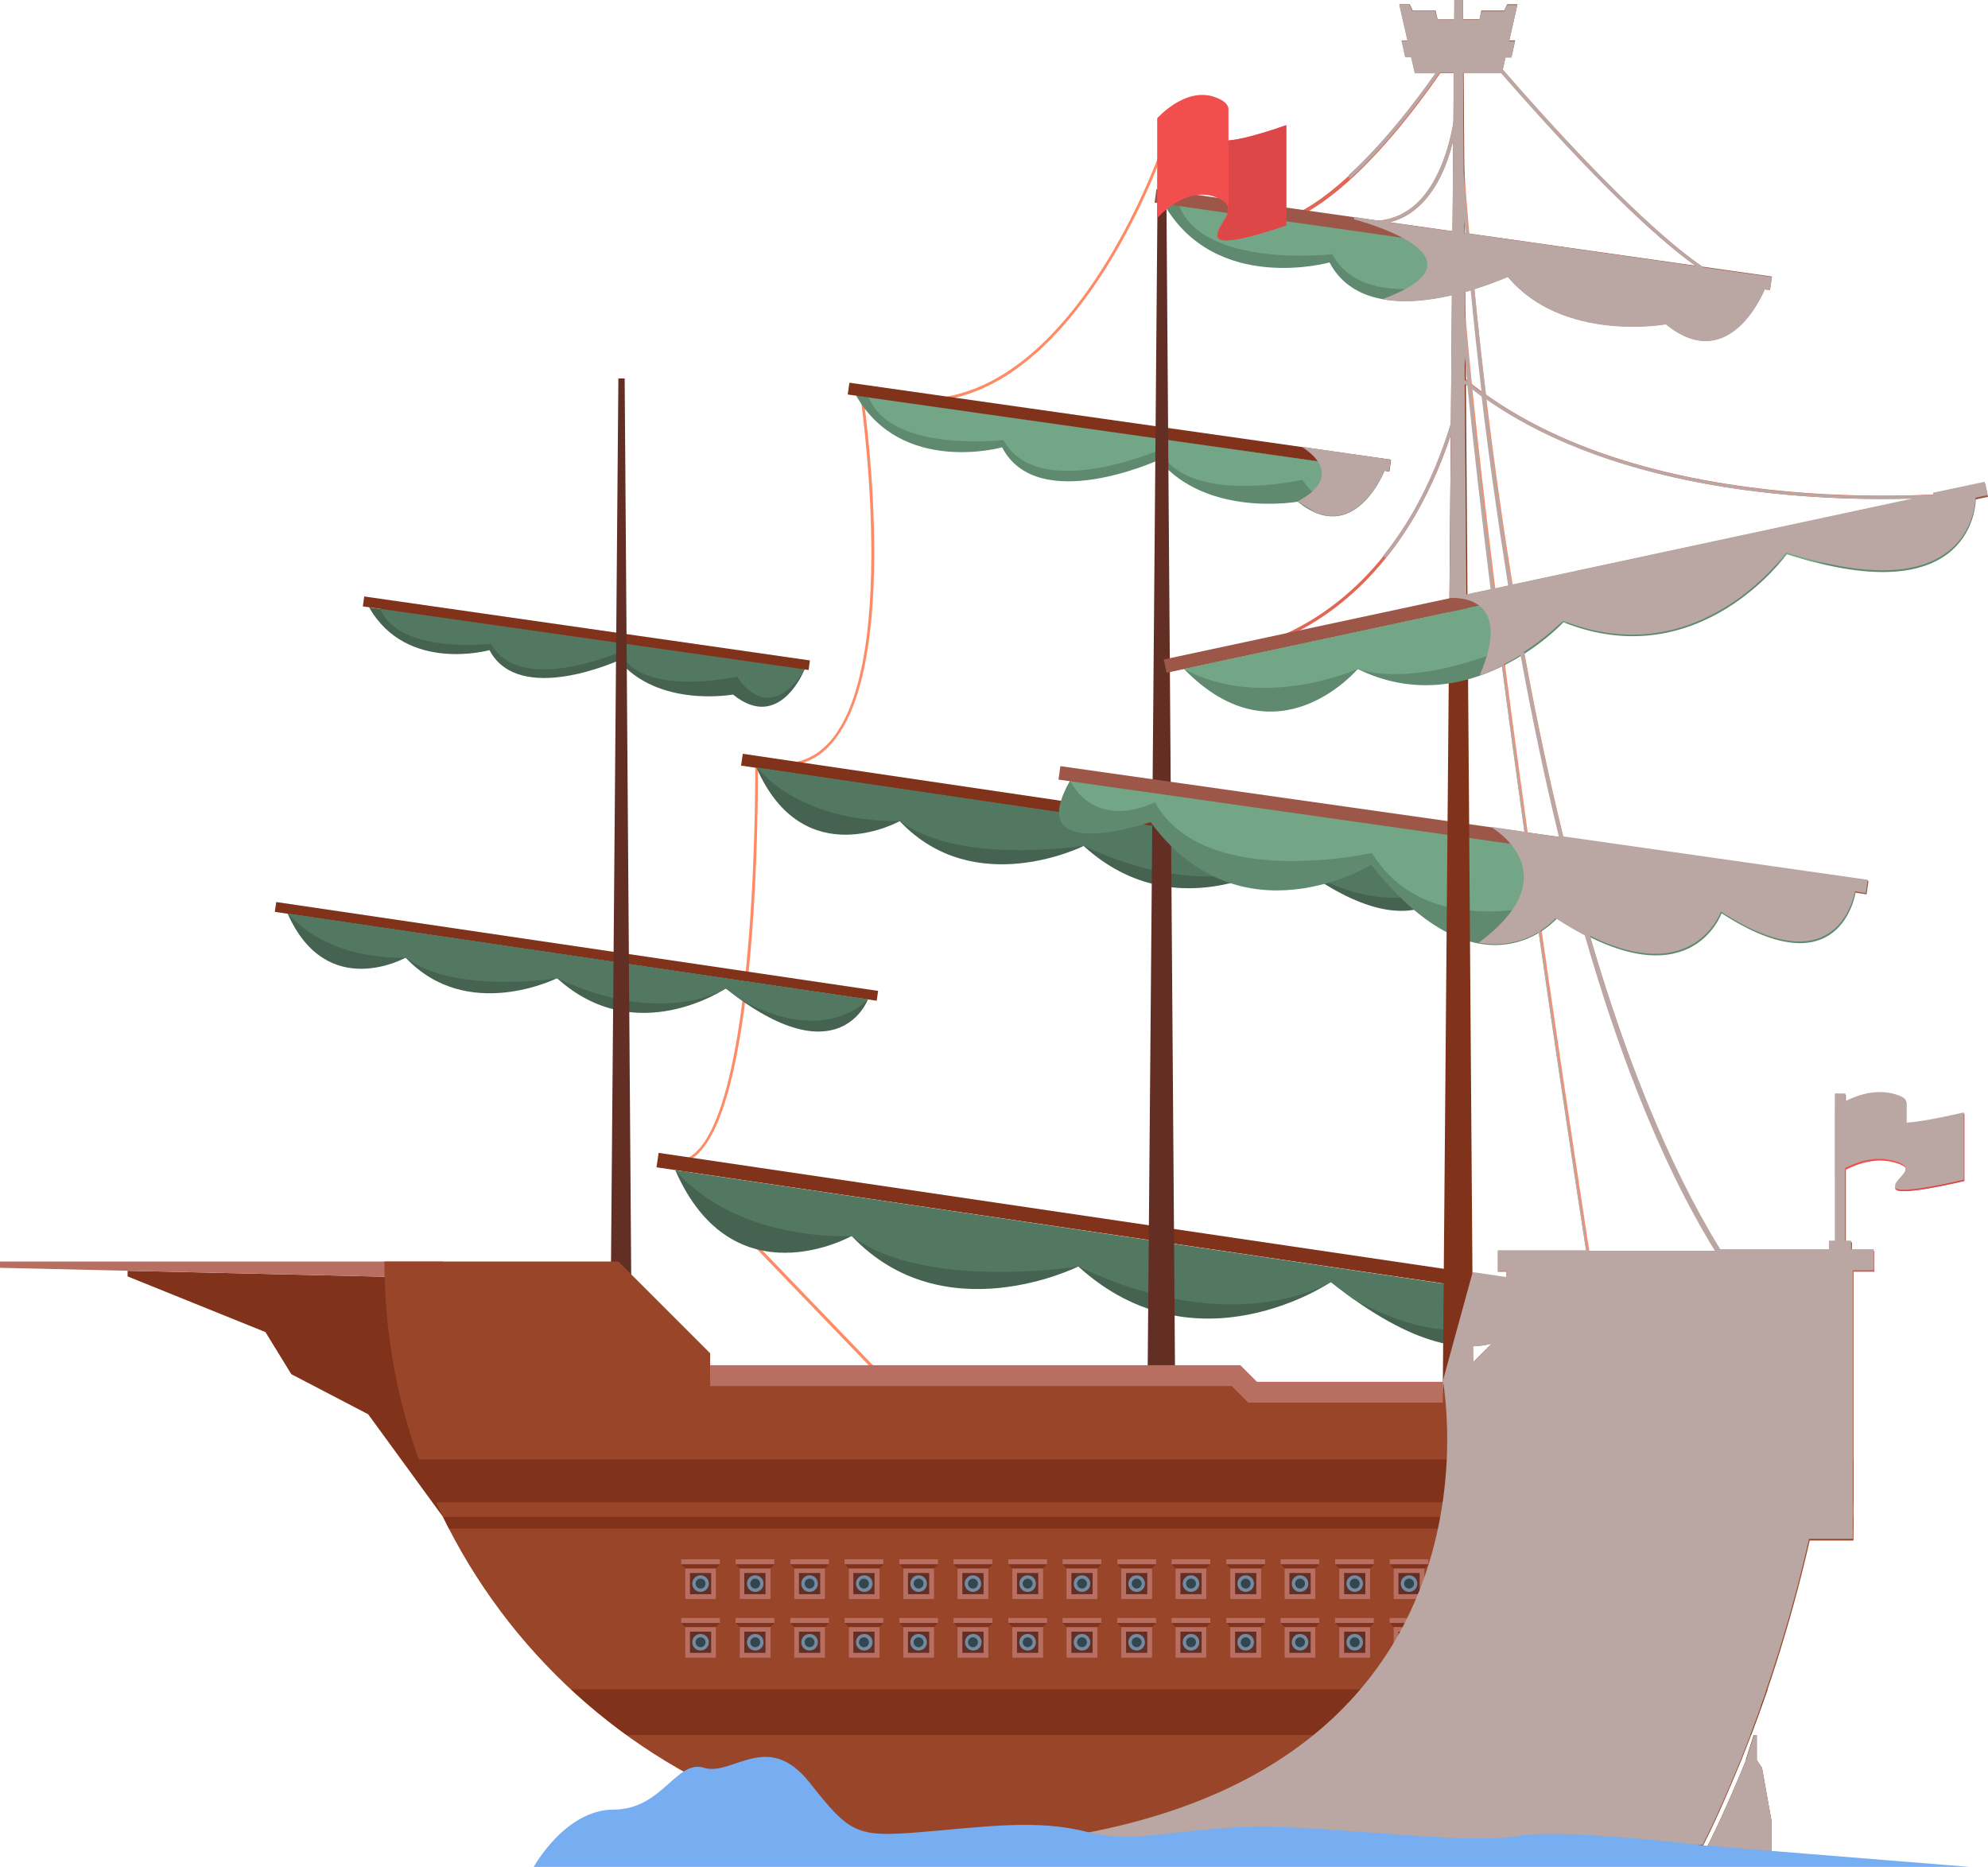 <?xml version="1.0" encoding="UTF-8"?><svg xmlns="http://www.w3.org/2000/svg" viewBox="0 0 59.99 56.35"><defs><style>.d{fill:#748aa1;}.e{isolation:isolate;}.f{fill:#77aef2;}.g{fill:#5f8a70;}.h{fill:#ff8b66;}.i{fill:#537861;}.j{fill:#632f24;}.k{fill:#456350;}.l{fill:#baa6a2;}.m{fill:#994529;}.n{fill:#f34e4e;}.o{fill:#80331a;}.p{fill:#de4747;}.q{fill:#e06655;}.r{fill:#b86e60;}.s{fill:#9c5749;}.t{mix-blend-mode:multiply;}.u{fill:#73a687;}.v{fill:#33464d;}</style></defs><g class="e"><g id="a"/><g id="b"><g id="c"><g><g><path class="h" d="M26.83,41.83l.06-.06-6.41-6.66c.21-.02,.42-.13,.6-.31,1.82-1.81,1.8-10.87,1.79-11.78,.8,.22,1.48,.09,2.01-.37,2.34-2.05,1.28-9.94,1.15-10.86,1.25,.48,2.49,.45,3.67-.09,3.44-1.57,5.36-7.02,5.38-7.07l-.08-.03c-.02,.05-1.92,5.46-5.33,7.02-1.18,.54-2.42,.56-3.67,.05l-.07-.03v.08c.02,.09,1.31,8.76-1.09,10.86-.52,.46-1.19,.57-1.99,.34l-.06-.02v.06c0,.1,.09,9.94-1.76,11.78-.2,.2-.41,.29-.64,.29h-.11l.07,.08,6.48,6.73Z"/><g><path class="g" d="M41.78,14.21s-.91,2.32-2.62,.93c0,0-2.73,.49-4.19-1.26,0,0-3.66,1.68-4.73-.38,0,0-3.04,.85-4.41-1.57l15.96,2.28Z"/><path class="u" d="M41.78,14.21s-1.16,2.15-2.48,.27c0,0-3.47,.79-4.31-.9,0,0-3.68,1.6-4.71-.3,0,0-3.41,.4-4.07-1.3l15.56,2.23Z"/><rect class="o" x="33.59" y="4.63" width=".36" height="16.51" transform="translate(16.27 44.51) rotate(-81.91)"/></g><g><rect class="o" x="33.24" y="13.4" width=".36" height="22.31" transform="translate(4.25 54.03) rotate(-81.6)"/><path class="k" d="M44.1,26.31s-1.05,2.9-5.21-.4c0,0-3.3,2.25-6.19-.38,0,0-3.29,1.65-5.55-.75,0,0-2.9,1.63-4.32-1.61l21.27,3.14Z"/><path class="i" d="M44.1,26.31s-1.54,1.76-4.67,0l-.54-.41s-2.33,1.46-6.19-.38c0,0-3.79,.61-5.55-.75,0,0-2.74,.18-4.32-1.61l21.27,3.14Z"/></g><g><rect class="o" x="33.2" y="23.28" width=".44" height="27.47" transform="translate(-8.07 64.67) rotate(-81.6)"/><path class="k" d="M46.57,39.18s-1.3,3.57-6.41-.49c0,0-4.06,2.77-7.62-.47,0,0-4.05,2.03-6.84-.92,0,0-3.57,2.01-5.32-1.98l26.19,3.87Z"/><path class="i" d="M46.57,39.18s-1.9,2.17-5.75,.01l-.66-.5s-2.87,1.79-7.62-.47c0,0-4.66,.74-6.84-.92,0,0-3.37,.22-5.32-1.98l26.19,3.87Z"/></g><path class="j" d="M34.57,48.76l.38-45.22h.23l.33,45.04c-.3,.12-.62,.18-.94,.18Z"/><g><g><path class="k" d="M24.28,20.2s-.75,1.91-2.16,.76c0,0-2.24,.41-3.45-1.03,0,0-3.01,1.38-3.9-.31,0,0-2.5,.7-3.63-1.29l13.13,1.88Z"/><path class="i" d="M24.28,20.2s-.96,1.77-2.04,.22c0,0-2.86,.65-3.54-.74,0,0-3.03,1.32-3.88-.25,0,0-2.8,.33-3.35-1.07l12.81,1.83Z"/><polygon class="o" points="24.4 20.22 24.44 19.93 10.99 18 10.95 18.3 24.4 20.22"/></g><g><rect class="o" x="17.26" y="19.53" width=".3" height="18.36" transform="translate(-13.55 41.74) rotate(-81.6)"/><path class="k" d="M26.19,30.16s-.87,2.39-4.29-.33c0,0-2.72,1.85-5.09-.31,0,0-2.71,1.36-4.57-.62,0,0-2.38,1.34-3.56-1.33l17.51,2.59Z"/><path class="i" d="M26.19,30.16s-1.27,1.45-3.84,0l-.44-.33s-1.92,1.2-5.09-.31c0,0-3.12,.5-4.57-.62,0,0-2.25,.15-3.56-1.33l17.51,2.59Z"/></g><path class="j" d="M18.35,48.64l.31-37.22h.19l.27,37.07c-.25,.1-.51,.15-.78,.15Z"/></g><g><path class="h" d="M55.62,42.03l.06-.08c-5.28-3.57-8.16-13.98-9.65-22.09-1.61-8.79-1.98-16.84-1.98-16.92h-.1c0,.08,.37,8.14,1.98,16.93,.95,5.17,2.13,9.58,3.53,13.11,1.74,4.42,3.82,7.46,6.16,9.05Z"/><path class="h" d="M48.52,41.99l.1-.02c-.05-.29-4.62-28.87-4.6-36.28h-.1c-.02,7.42,4.56,36,4.6,36.29Z"/><path class="h" d="M52.7,8.73h.04c.2-.01,.35-.1,.45-.25l-.09-.06c-.08,.13-.21,.2-.37,.21h-.04c-2.01,0-8.6-8-8.66-8.08l-.08,.06c.27,.33,6.69,8.12,8.74,8.12Z"/><path class="q" d="M37.96,6.85c.06,0,.13,0,.19,0,2.62-.24,5.76-5.3,5.89-5.52l-.09-.05c-.03,.05-3.25,5.23-5.82,5.47-.59,.06-1.1-.16-1.53-.63l-.08,.07c.41,.45,.88,.67,1.43,.67Z"/><path class="q" d="M41.37,6.78c.5,0,.95-.15,1.33-.46,1.25-1,1.34-3.28,1.35-3.38h-.1s-.09,2.33-1.31,3.3c-.48,.38-1.07,.51-1.76,.38l-.02,.1c.18,.03,.35,.05,.52,.05Z"/><path class="q" d="M35.73,19.96c3.76-.19,5.86-2.5,6.97-4.4,1.05-1.81,1.42-3.61,1.5-4.02,5.53,4.52,15.33,3.4,15.43,3.39v-.1c-.11,.01-9.95,1.13-15.44-3.42l-.07-.06v.09s-.33,2.04-1.51,4.08c-1.09,1.88-3.17,4.15-6.88,4.34v.1Z"/><g><path class="g" d="M53.25,8.73s-1.04,2.63-2.98,1.05c0,0-3.1,.56-4.77-1.43,0,0-4.15,1.91-5.38-.43,0,0-3.45,.97-5.01-1.78l18.13,2.59Z"/><path class="u" d="M53.25,8.73s-1.32,2.44-2.81,.3c0,0-3.94,.9-4.89-1.02,0,0-4.18,1.82-5.35-.34,0,0-3.87,.45-4.62-1.47l17.68,2.53Z"/><rect class="s" x="43.95" y="-2.15" width=".41" height="18.76" transform="translate(30.79 49.93) rotate(-81.92)"/></g><g><path class="g" d="M55.99,26.95s-.44,2.95-4.04,.61c0,0-.96,2.76-4.96,.15,0,0-2.24,2.64-5.61-1.61,0,0-3.94,2.41-6.66-1.29,0,0-3.9,1.33-2.43-1.25,.08-.15,23.7,3.39,23.7,3.39Z"/><path class="u" d="M55.99,26.95s-2.07,1.54-3.96,0c0,0-1.84,2.58-4.36,.05,0,0-4.44,1.75-6.27-1.26,0,0-5.07,1.15-6.55-1.53,0,0-1.71,.91-2.56-.65l23.7,3.39Z"/><rect class="s" x="43.95" y="12.74" width=".41" height="24.63" transform="translate(13.15 65.25) rotate(-81.92)"/></g><polygon class="o" points="43.53 42.83 43.89 0 44.15 0 44.46 42.17 43.53 42.83"/><g><rect class="s" x="34.88" y="17.24" width="25.35" height=".41" transform="translate(-2.6 10.35) rotate(-12.09)"/><path class="g" d="M59.62,15.07s.03,3.51-5.7,1.65c0,0-2.62,3.7-6.74,2.06,0,0-2.84,3.06-6.21,1.41,0,0-2.43,2.89-5.24,0l23.89-5.12Z"/><path class="u" d="M59.62,15.07s-.94,2.49-4.97,1.87l-.74-.22s-1.9,2.48-6.74,2.06c0,0-3.79,2.15-6.21,1.41,0,0-2.84,1.28-5.24,0l23.89-5.12Z"/></g><g><polygon class="m" points="42.54 .13 42.63 .32 43.32 .32 43.38 .58 43.99 .58 44.03 .58 44.65 .58 44.7 .32 45.39 .32 45.48 .13 45.79 .13 45.32 2.21 44.03 2.21 43.99 2.21 42.7 2.21 42.23 .13 42.54 .13"/><polygon class="o" points="45.61 1.72 42.41 1.72 42.3 1.22 45.72 1.22 45.61 1.72"/></g></g><g><path class="n" d="M37.07,4.23c0-.53,0-.96,0-.96h0c-.02-.12-.13-.24-.41-.34-.9-.32-1.74,.64-1.74,.64v3.01s.84-.96,1.74-.64c.27,.1,.38,.21,.4,.33v.05h0c0,.26-.36,.56-.33,.82,.05,.39,2.07-.34,2.07-.34V3.78s-1.16,.42-1.74,.46Z"/><path class="p" d="M38.81,3.78s-1.16,.42-1.74,.46v2.03h0v.05c.01,.27-.36,.57-.32,.82,.05,.39,2.07-.34,2.07-.34V3.78Z"/></g><g><rect class="m" x="55.38" y="33.04" width=".32" height="4.65"/><g><path class="n" d="M57.53,33.92c0-.36,0-.64,0-.65h0c-.02-.08-.13-.16-.41-.23-.9-.22-1.74,.43-1.74,.43v2.03s.84-.65,1.74-.43c.27,.07,.38,.14,.4,.22v.03h0c0,.18-.36,.38-.33,.55,.05,.26,2.07-.23,2.07-.23v-2.03s-1.16,.28-1.74,.31Z"/><path class="p" d="M59.27,33.61s-1.16,.28-1.74,.31v1.36h0v.03c.01,.18-.36,.38-.32,.56,.05,.26,2.07-.23,2.07-.23v-2.03Z"/></g><rect class="j" x="55.2" y="37.49" width=".68" height=".26"/></g><g><path class="o" d="M52.69,53.11c-.11,.27-.21,.51-.31,.74-.5,1.18-.85,1.85-.85,1.85v.23h1.93v-.96l-.29-1.62-.16-.24v-.75h-.09l-.24,.75Z"/><polygon class="o" points="13.37 45.78 11.11 42.68 8.79 41.47 8.01 40.2 3.85 38.52 3.85 38.35 13.37 38.57 13.37 45.78"/><polygon class="r" points="13.37 38.57 0 38.26 0 38.07 13.37 38.07 13.37 38.57"/><path class="m" d="M55.59,38.07h-10.13v2.03l-1.91,1.91h-5.75l-.49-.49h-15.88v-.68l-2.77-2.77h-7.06c0,9.74,7.89,17.63,17.63,17.63h22.16s.35-.66,.85-1.85c.1-.23,.2-.48,.31-.74,.65-1.61,1.44-3.9,2.06-6.62h1.32v-8.42h-.34Z"/><path class="o" d="M13.17,45.34H55.92v-1.3H12.63c.16,.44,.34,.88,.53,1.3Z"/><path class="o" d="M55.92,45.78H13.37c.06,.12,.12,.24,.18,.35H55.92v-.35Z"/><path class="o" d="M53.34,50.98H17.23c.53,.49,1.09,.95,1.68,1.38H52.84c.16-.43,.33-.89,.5-1.38Z"/><polygon class="r" points="43.54 42.33 37.67 42.33 37.17 41.83 21.43 41.83 21.43 41.2 37.43 41.2 37.93 41.7 43.54 41.7 43.54 42.33"/><rect class="r" x="45.2" y="37.75" width="11.36" height=".63"/><g><g><rect class="j" x="46.79" y="41.8" width=".71" height="1.08"/><rect class="j" x="47.81" y="41.8" width=".71" height="1.08"/><rect class="j" x="48.83" y="41.8" width=".71" height="1.08"/><rect class="j" x="49.84" y="41.8" width=".71" height="1.08"/><rect class="j" x="50.86" y="41.8" width=".71" height="1.08"/><rect class="j" x="51.87" y="41.8" width=".71" height="1.08"/><rect class="j" x="52.89" y="41.8" width=".71" height="1.08"/><rect class="j" x="53.9" y="41.8" width=".71" height="1.08"/></g><g><rect class="j" x="46.79" y="40.45" width=".71" height="1.08"/><rect class="j" x="47.81" y="40.45" width=".71" height="1.08"/><rect class="j" x="48.83" y="40.45" width=".71" height="1.08"/><rect class="j" x="49.84" y="40.45" width=".71" height="1.08"/><rect class="j" x="50.86" y="40.45" width=".71" height="1.08"/><rect class="j" x="51.87" y="40.45" width=".71" height="1.08"/><rect class="j" x="52.89" y="40.45" width=".71" height="1.08"/><rect class="j" x="53.9" y="40.45" width=".71" height="1.08"/></g><g><rect class="j" x="46.79" y="39.1" width=".71" height="1.08"/><rect class="j" x="47.81" y="39.1" width=".71" height="1.08"/><rect class="j" x="48.83" y="39.1" width=".71" height="1.08"/><rect class="j" x="49.84" y="39.1" width=".71" height="1.08"/><rect class="j" x="50.86" y="39.1" width=".71" height="1.08"/><rect class="j" x="51.87" y="39.1" width=".71" height="1.08"/><rect class="j" x="52.89" y="39.1" width=".71" height="1.08"/><rect class="j" x="53.9" y="39.1" width=".71" height="1.08"/></g></g><g><g><rect class="r" x="47" y="47.33" width=".92" height=".92"/><rect class="j" x="47.13" y="47.47" width=".64" height=".64"/><rect class="r" x="46.87" y="47.06" width="1.16" height=".15"/><polygon class="o" points="46.87 47.21 47 47.33 47.91 47.33 48.04 47.21 46.87 47.21"/><circle class="d" cx="47.46" cy="47.79" r=".25"/><circle class="v" cx="47.46" cy="47.79" r=".15"/></g><g><rect class="r" x="45.35" y="47.33" width=".92" height=".92"/><rect class="j" x="45.49" y="47.47" width=".64" height=".64"/><rect class="r" x="45.23" y="47.06" width="1.16" height=".15"/><polygon class="o" points="45.23 47.21 45.35 47.33 46.27 47.33 46.39 47.21 45.23 47.21"/><path class="d" d="M46.06,47.79c0,.14-.11,.25-.25,.25s-.25-.11-.25-.25,.11-.25,.25-.25,.25,.11,.25,.25Z"/><path class="v" d="M45.96,47.79c0,.08-.07,.15-.15,.15s-.15-.07-.15-.15,.07-.15,.15-.15,.15,.07,.15,.15Z"/></g><g><rect class="r" x="43.71" y="47.33" width=".92" height=".92"/><rect class="j" x="43.84" y="47.47" width=".64" height=".64"/><rect class="r" x="43.58" y="47.06" width="1.16" height=".15"/><polygon class="o" points="43.58 47.21 43.71 47.33 44.63 47.33 44.75 47.21 43.58 47.21"/><path class="d" d="M44.42,47.79c0,.14-.11,.25-.25,.25s-.25-.11-.25-.25,.11-.25,.25-.25,.25,.11,.25,.25Z"/><path class="v" d="M44.32,47.79c0,.08-.07,.15-.15,.15s-.15-.07-.15-.15,.07-.15,.15-.15,.15,.07,.15,.15Z"/></g><g><rect class="r" x="42.06" y="47.33" width=".92" height=".92"/><rect class="j" x="42.2" y="47.47" width=".64" height=".64"/><rect class="r" x="41.94" y="47.06" width="1.16" height=".15"/><polygon class="o" points="41.94 47.21 42.06 47.33 42.98 47.33 43.1 47.21 41.94 47.21"/><path class="d" d="M42.77,47.79c0,.14-.11,.25-.25,.25s-.25-.11-.25-.25,.11-.25,.25-.25,.25,.11,.25,.25Z"/><circle class="v" cx="42.52" cy="47.79" r=".15"/></g><g><rect class="r" x="40.42" y="47.33" width=".92" height=".92"/><rect class="j" x="40.56" y="47.47" width=".64" height=".64"/><rect class="r" x="40.29" y="47.06" width="1.16" height=".15"/><polygon class="o" points="40.29 47.21 40.42 47.33 41.34 47.33 41.46 47.21 40.29 47.21"/><path class="d" d="M41.13,47.79c0,.14-.11,.25-.25,.25s-.25-.11-.25-.25,.11-.25,.25-.25,.25,.11,.25,.25Z"/><circle class="v" cx="40.88" cy="47.79" r=".15"/></g><g><rect class="r" x="38.77" y="47.33" width=".92" height=".92"/><rect class="j" x="38.91" y="47.47" width=".64" height=".64"/><rect class="r" x="38.65" y="47.06" width="1.16" height=".15"/><polygon class="o" points="38.65 47.21 38.77 47.33 39.69 47.33 39.81 47.21 38.65 47.21"/><path class="d" d="M39.48,47.79c0,.14-.11,.25-.25,.25s-.25-.11-.25-.25,.11-.25,.25-.25,.25,.11,.25,.25Z"/><path class="v" d="M39.38,47.79c0,.08-.07,.15-.15,.15s-.15-.07-.15-.15,.07-.15,.15-.15,.15,.07,.15,.15Z"/></g><g><rect class="r" x="37.13" y="47.33" width=".92" height=".92"/><rect class="j" x="37.27" y="47.47" width=".64" height=".64"/><rect class="r" x="37.01" y="47.06" width="1.16" height=".15"/><polygon class="o" points="37.01 47.21 37.13 47.33 38.05 47.33 38.17 47.21 37.01 47.21"/><path class="d" d="M37.84,47.79c0,.14-.11,.25-.25,.25s-.25-.11-.25-.25,.11-.25,.25-.25,.25,.11,.25,.25Z"/><path class="v" d="M37.74,47.79c0,.08-.07,.15-.15,.15s-.15-.07-.15-.15,.07-.15,.15-.15,.15,.07,.15,.15Z"/></g><g><rect class="r" x="35.48" y="47.33" width=".92" height=".92"/><rect class="j" x="35.62" y="47.47" width=".64" height=".64"/><rect class="r" x="35.36" y="47.06" width="1.16" height=".15"/><polygon class="o" points="35.36 47.21 35.48 47.33 36.4 47.33 36.52 47.21 35.36 47.21"/><circle class="d" cx="35.94" cy="47.79" r=".25"/><circle class="v" cx="35.94" cy="47.79" r=".15"/></g><g><rect class="r" x="33.84" y="47.33" width=".92" height=".92"/><rect class="j" x="33.98" y="47.47" width=".64" height=".64"/><rect class="r" x="33.72" y="47.06" width="1.16" height=".15"/><polygon class="o" points="33.72 47.21 33.84 47.33 34.76 47.33 34.88 47.21 33.72 47.21"/><path class="d" d="M34.55,47.79c0,.14-.11,.25-.25,.25s-.25-.11-.25-.25,.11-.25,.25-.25,.25,.11,.25,.25Z"/><path class="v" d="M34.45,47.79c0,.08-.07,.15-.15,.15s-.15-.07-.15-.15,.07-.15,.15-.15,.15,.07,.15,.15Z"/></g><g><rect class="r" x="32.19" y="47.33" width=".92" height=".92"/><rect class="j" x="32.33" y="47.47" width=".64" height=".64"/><rect class="r" x="32.07" y="47.06" width="1.16" height=".15"/><polygon class="o" points="32.07 47.21 32.19 47.33 33.11 47.33 33.24 47.21 32.07 47.21"/><path class="d" d="M32.9,47.79c0,.14-.11,.25-.25,.25s-.25-.11-.25-.25,.11-.25,.25-.25,.25,.11,.25,.25Z"/><path class="v" d="M32.8,47.79c0,.08-.07,.15-.15,.15s-.15-.07-.15-.15,.07-.15,.15-.15,.15,.07,.15,.15Z"/></g><g><rect class="r" x="30.55" y="47.33" width=".92" height=".92"/><rect class="j" x="30.69" y="47.47" width=".64" height=".64"/><rect class="r" x="30.43" y="47.06" width="1.16" height=".15"/><polygon class="o" points="30.43 47.21 30.55 47.33 31.47 47.33 31.59 47.21 30.43 47.21"/><path class="d" d="M31.26,47.79c0,.14-.11,.25-.25,.25s-.25-.11-.25-.25,.11-.25,.25-.25,.25,.11,.25,.25Z"/><path class="v" d="M31.16,47.79c0,.08-.07,.15-.15,.15s-.15-.07-.15-.15,.07-.15,.15-.15,.15,.07,.15,.15Z"/></g><g><rect class="r" x="28.9" y="47.33" width=".92" height=".92"/><rect class="j" x="29.04" y="47.47" width=".64" height=".64"/><rect class="r" x="28.78" y="47.06" width="1.16" height=".15"/><polygon class="o" points="28.78 47.21 28.9 47.33 29.82 47.33 29.95 47.21 28.78 47.21"/><circle class="d" cx="29.36" cy="47.79" r=".25"/><circle class="v" cx="29.36" cy="47.79" r=".15"/></g><g><rect class="r" x="27.26" y="47.33" width=".92" height=".92"/><rect class="j" x="27.4" y="47.47" width=".64" height=".64"/><rect class="r" x="27.14" y="47.06" width="1.16" height=".15"/><polygon class="o" points="27.14 47.21 27.26 47.33 28.18 47.33 28.3 47.21 27.14 47.21"/><path class="d" d="M27.97,47.79c0,.14-.11,.25-.25,.25s-.25-.11-.25-.25,.11-.25,.25-.25,.25,.11,.25,.25Z"/><path class="v" d="M27.87,47.79c0,.08-.07,.15-.15,.15s-.15-.07-.15-.15,.07-.15,.15-.15,.15,.07,.15,.15Z"/></g><g><rect class="r" x="25.62" y="47.33" width=".92" height=".92"/><rect class="j" x="25.75" y="47.47" width=".64" height=".64"/><rect class="r" x="25.49" y="47.06" width="1.16" height=".15"/><polygon class="o" points="25.49 47.21 25.62 47.33 26.53 47.33 26.66 47.21 25.49 47.21"/><path class="d" d="M26.33,47.79c0,.14-.11,.25-.25,.25s-.25-.11-.25-.25,.11-.25,.25-.25,.25,.11,.25,.25Z"/><circle class="v" cx="26.07" cy="47.79" r=".15"/></g><g><rect class="r" x="23.97" y="47.33" width=".92" height=".92"/><rect class="j" x="24.11" y="47.47" width=".64" height=".64"/><rect class="r" x="23.85" y="47.06" width="1.16" height=".15"/><polygon class="o" points="23.85 47.21 23.97 47.33 24.89 47.33 25.01 47.21 23.85 47.21"/><path class="d" d="M24.68,47.79c0,.14-.11,.25-.25,.25s-.25-.11-.25-.25,.11-.25,.25-.25,.25,.11,.25,.25Z"/><circle class="v" cx="24.43" cy="47.79" r=".15"/></g><g><rect class="r" x="22.33" y="47.33" width=".92" height=".92"/><rect class="j" x="22.46" y="47.47" width=".64" height=".64"/><rect class="r" x="22.2" y="47.06" width="1.16" height=".15"/><polygon class="o" points="22.2 47.21 22.33 47.33 23.24 47.33 23.37 47.21 22.2 47.21"/><path class="d" d="M23.04,47.79c0,.14-.11,.25-.25,.25s-.25-.11-.25-.25,.11-.25,.25-.25,.25,.11,.25,.25Z"/><circle class="v" cx="22.79" cy="47.79" r=".15"/></g><g><rect class="r" x="20.68" y="47.33" width=".92" height=".92"/><rect class="j" x="20.82" y="47.47" width=".64" height=".64"/><rect class="r" x="20.56" y="47.06" width="1.16" height=".15"/><polygon class="o" points="20.56 47.21 20.68 47.33 21.6 47.33 21.72 47.21 20.56 47.21"/><circle class="d" cx="21.14" cy="47.79" r=".25"/><circle class="v" cx="21.14" cy="47.79" r=".15"/></g></g><g><g><rect class="r" x="47" y="49.1" width=".92" height=".92"/><rect class="j" x="47.13" y="49.24" width=".64" height=".64"/><rect class="r" x="46.87" y="48.83" width="1.16" height=".15"/><polygon class="o" points="46.87 48.98 47 49.1 47.91 49.1 48.04 48.98 46.87 48.98"/><path class="d" d="M47.71,49.56c0,.14-.11,.25-.25,.25s-.25-.11-.25-.25,.11-.25,.25-.25,.25,.11,.25,.25Z"/><circle class="v" cx="47.46" cy="49.56" r=".15"/></g><g><rect class="r" x="45.35" y="49.1" width=".92" height=".92"/><rect class="j" x="45.49" y="49.24" width=".64" height=".64"/><rect class="r" x="45.23" y="48.83" width="1.16" height=".15"/><polygon class="o" points="45.23 48.98 45.35 49.1 46.27 49.1 46.39 48.98 45.23 48.98"/><path class="d" d="M46.06,49.56c0,.14-.11,.25-.25,.25s-.25-.11-.25-.25,.11-.25,.25-.25,.25,.11,.25,.25Z"/><path class="v" d="M45.96,49.56c0,.08-.07,.15-.15,.15s-.15-.07-.15-.15,.07-.15,.15-.15,.15,.07,.15,.15Z"/></g><g><rect class="r" x="43.71" y="49.1" width=".92" height=".92"/><rect class="j" x="43.84" y="49.24" width=".64" height=".64"/><rect class="r" x="43.58" y="48.83" width="1.16" height=".15"/><polygon class="o" points="43.58 48.98 43.71 49.1 44.63 49.1 44.75 48.98 43.58 48.98"/><path class="d" d="M44.42,49.56c0,.14-.11,.25-.25,.25s-.25-.11-.25-.25,.11-.25,.25-.25,.25,.11,.25,.25Z"/><path class="v" d="M44.32,49.56c0,.08-.07,.15-.15,.15s-.15-.07-.15-.15,.07-.15,.15-.15,.15,.07,.15,.15Z"/></g><g><rect class="r" x="42.06" y="49.1" width=".92" height=".92"/><rect class="j" x="42.2" y="49.24" width=".64" height=".64"/><rect class="r" x="41.94" y="48.83" width="1.16" height=".15"/><polygon class="o" points="41.94 48.98 42.06 49.1 42.98 49.1 43.1 48.98 41.94 48.98"/><path class="d" d="M42.77,49.56c0,.14-.11,.25-.25,.25s-.25-.11-.25-.25,.11-.25,.25-.25,.25,.11,.25,.25Z"/><circle class="v" cx="42.52" cy="49.56" r=".15"/></g><g><rect class="r" x="40.42" y="49.1" width=".92" height=".92"/><rect class="j" x="40.56" y="49.24" width=".64" height=".64"/><rect class="r" x="40.29" y="48.83" width="1.16" height=".15"/><polygon class="o" points="40.29 48.98 40.42 49.1 41.34 49.1 41.46 48.98 40.29 48.98"/><path class="d" d="M41.13,49.56c0,.14-.11,.25-.25,.25s-.25-.11-.25-.25,.11-.25,.25-.25,.25,.11,.25,.25Z"/><circle class="v" cx="40.88" cy="49.56" r=".15"/></g><g><rect class="r" x="38.77" y="49.1" width=".92" height=".92"/><rect class="j" x="38.91" y="49.24" width=".64" height=".64"/><rect class="r" x="38.65" y="48.83" width="1.16" height=".15"/><polygon class="o" points="38.65 48.98 38.77 49.1 39.69 49.1 39.81 48.98 38.65 48.98"/><path class="d" d="M39.48,49.56c0,.14-.11,.25-.25,.25s-.25-.11-.25-.25,.11-.25,.25-.25,.25,.11,.25,.25Z"/><path class="v" d="M39.38,49.56c0,.08-.07,.15-.15,.15s-.15-.07-.15-.15,.07-.15,.15-.15,.15,.07,.15,.15Z"/></g><g><rect class="r" x="37.13" y="49.1" width=".92" height=".92"/><rect class="j" x="37.27" y="49.24" width=".64" height=".64"/><rect class="r" x="37.01" y="48.83" width="1.16" height=".15"/><polygon class="o" points="37.01 48.98 37.13 49.1 38.05 49.1 38.17 48.98 37.01 48.98"/><path class="d" d="M37.84,49.56c0,.14-.11,.25-.25,.25s-.25-.11-.25-.25,.11-.25,.25-.25,.25,.11,.25,.25Z"/><path class="v" d="M37.74,49.56c0,.08-.07,.15-.15,.15s-.15-.07-.15-.15,.07-.15,.15-.15,.15,.07,.15,.15Z"/></g><g><rect class="r" x="35.48" y="49.1" width=".92" height=".92"/><rect class="j" x="35.62" y="49.24" width=".64" height=".64"/><rect class="r" x="35.36" y="48.83" width="1.16" height=".15"/><polygon class="o" points="35.36 48.98 35.48 49.1 36.4 49.1 36.52 48.98 35.36 48.98"/><path class="d" d="M36.19,49.56c0,.14-.11,.25-.25,.25s-.25-.11-.25-.25,.11-.25,.25-.25,.25,.11,.25,.25Z"/><circle class="v" cx="35.94" cy="49.56" r=".15"/></g><g><rect class="r" x="33.84" y="49.1" width=".92" height=".92"/><rect class="j" x="33.98" y="49.24" width=".64" height=".64"/><rect class="r" x="33.72" y="48.83" width="1.16" height=".15"/><polygon class="o" points="33.72 48.98 33.84 49.1 34.76 49.1 34.88 48.98 33.72 48.98"/><path class="d" d="M34.55,49.56c0,.14-.11,.25-.25,.25s-.25-.11-.25-.25,.11-.25,.25-.25,.25,.11,.25,.25Z"/><path class="v" d="M34.45,49.56c0,.08-.07,.15-.15,.15s-.15-.07-.15-.15,.07-.15,.15-.15,.15,.07,.15,.15Z"/></g><g><rect class="r" x="32.19" y="49.1" width=".92" height=".92"/><rect class="j" x="32.33" y="49.24" width=".64" height=".64"/><rect class="r" x="32.07" y="48.83" width="1.16" height=".15"/><polygon class="o" points="32.07 48.98 32.19 49.1 33.11 49.1 33.24 48.98 32.07 48.98"/><path class="d" d="M32.9,49.56c0,.14-.11,.25-.25,.25s-.25-.11-.25-.25,.11-.25,.25-.25,.25,.11,.25,.25Z"/><path class="v" d="M32.8,49.56c0,.08-.07,.15-.15,.15s-.15-.07-.15-.15,.07-.15,.15-.15,.15,.07,.15,.15Z"/></g><g><rect class="r" x="30.55" y="49.1" width=".92" height=".92"/><rect class="j" x="30.69" y="49.24" width=".64" height=".64"/><rect class="r" x="30.43" y="48.83" width="1.16" height=".15"/><polygon class="o" points="30.43 48.98 30.55 49.1 31.47 49.1 31.59 48.98 30.43 48.98"/><path class="d" d="M31.26,49.56c0,.14-.11,.25-.25,.25s-.25-.11-.25-.25,.11-.25,.25-.25,.25,.11,.25,.25Z"/><path class="v" d="M31.16,49.56c0,.08-.07,.15-.15,.15s-.15-.07-.15-.15,.07-.15,.15-.15,.15,.07,.15,.15Z"/></g><g><rect class="r" x="28.9" y="49.1" width=".92" height=".92"/><rect class="j" x="29.04" y="49.24" width=".64" height=".64"/><rect class="r" x="28.78" y="48.83" width="1.16" height=".15"/><polygon class="o" points="28.78 48.98 28.9 49.1 29.82 49.1 29.95 48.98 28.78 48.98"/><path class="d" d="M29.62,49.56c0,.14-.11,.25-.25,.25s-.25-.11-.25-.25,.11-.25,.25-.25,.25,.11,.25,.25Z"/><circle class="v" cx="29.36" cy="49.56" r=".15"/></g><g><rect class="r" x="27.26" y="49.1" width=".92" height=".92"/><rect class="j" x="27.4" y="49.24" width=".64" height=".64"/><rect class="r" x="27.14" y="48.83" width="1.16" height=".15"/><polygon class="o" points="27.14 48.98 27.26 49.1 28.18 49.1 28.3 48.98 27.14 48.98"/><path class="d" d="M27.97,49.56c0,.14-.11,.25-.25,.25s-.25-.11-.25-.25,.11-.25,.25-.25,.25,.11,.25,.25Z"/><path class="v" d="M27.87,49.56c0,.08-.07,.15-.15,.15s-.15-.07-.15-.15,.07-.15,.15-.15,.15,.07,.15,.15Z"/></g><g><rect class="r" x="25.62" y="49.1" width=".92" height=".92"/><rect class="j" x="25.75" y="49.24" width=".64" height=".64"/><rect class="r" x="25.49" y="48.83" width="1.16" height=".15"/><polygon class="o" points="25.49 48.98 25.62 49.1 26.53 49.1 26.66 48.98 25.49 48.98"/><path class="d" d="M26.33,49.56c0,.14-.11,.25-.25,.25s-.25-.11-.25-.25,.11-.25,.25-.25,.25,.11,.25,.25Z"/><circle class="v" cx="26.07" cy="49.56" r=".15"/></g><g><rect class="r" x="23.97" y="49.1" width=".92" height=".92"/><rect class="j" x="24.11" y="49.24" width=".64" height=".64"/><rect class="r" x="23.85" y="48.83" width="1.16" height=".15"/><polygon class="o" points="23.85 48.98 23.97 49.1 24.89 49.1 25.01 48.98 23.85 48.98"/><path class="d" d="M24.68,49.56c0,.14-.11,.25-.25,.25s-.25-.11-.25-.25,.11-.25,.25-.25,.25,.11,.25,.25Z"/><circle class="v" cx="24.43" cy="49.56" r=".15"/></g><g><rect class="r" x="22.33" y="49.1" width=".92" height=".92"/><rect class="j" x="22.46" y="49.24" width=".64" height=".64"/><rect class="r" x="22.2" y="48.83" width="1.16" height=".15"/><polygon class="o" points="22.2 48.98 22.33 49.1 23.24 49.1 23.37 48.98 22.2 48.98"/><path class="d" d="M23.04,49.56c0,.14-.11,.25-.25,.25s-.25-.11-.25-.25,.11-.25,.25-.25,.25,.11,.25,.25Z"/><circle class="v" cx="22.79" cy="49.56" r=".15"/></g><g><rect class="r" x="20.68" y="49.1" width=".92" height=".92"/><rect class="j" x="20.82" y="49.24" width=".64" height=".64"/><rect class="r" x="20.56" y="48.83" width="1.16" height=".15"/><polygon class="o" points="20.56 48.98 20.68 49.1 21.6 49.1 21.72 48.98 20.56 48.98"/><path class="d" d="M21.39,49.56c0,.14-.11,.25-.25,.25s-.25-.11-.25-.25,.11-.25,.25-.25,.25,.11,.25,.25Z"/><circle class="v" cx="21.14" cy="49.56" r=".15"/></g></g></g></g><g><g><g><rect class="r" x="47" y="47.33" width=".92" height=".92"/><rect class="j" x="47.13" y="47.47" width=".64" height=".64"/><rect class="r" x="46.87" y="47.06" width="1.16" height=".15"/><polygon class="o" points="46.87 47.21 47 47.33 47.91 47.33 48.04 47.21 46.87 47.21"/><circle class="d" cx="47.46" cy="47.79" r=".25"/><circle class="v" cx="47.46" cy="47.79" r=".15"/></g><g><rect class="r" x="45.35" y="47.33" width=".92" height=".92"/><rect class="j" x="45.49" y="47.47" width=".64" height=".64"/><rect class="r" x="45.23" y="47.06" width="1.16" height=".15"/><polygon class="o" points="45.23 47.21 45.35 47.33 46.27 47.33 46.39 47.21 45.23 47.21"/><path class="d" d="M46.06,47.79c0,.14-.11,.25-.25,.25s-.25-.11-.25-.25,.11-.25,.25-.25,.25,.11,.25,.25Z"/><path class="v" d="M45.96,47.79c0,.08-.07,.15-.15,.15s-.15-.07-.15-.15,.07-.15,.15-.15,.15,.07,.15,.15Z"/></g><g><rect class="r" x="43.71" y="47.33" width=".92" height=".92"/><rect class="j" x="43.84" y="47.47" width=".64" height=".64"/><rect class="r" x="43.58" y="47.06" width="1.16" height=".15"/><polygon class="o" points="43.58 47.21 43.71 47.33 44.63 47.33 44.75 47.21 43.58 47.21"/><path class="d" d="M44.42,47.79c0,.14-.11,.25-.25,.25s-.25-.11-.25-.25,.11-.25,.25-.25,.25,.11,.25,.25Z"/><path class="v" d="M44.32,47.79c0,.08-.07,.15-.15,.15s-.15-.07-.15-.15,.07-.15,.15-.15,.15,.07,.15,.15Z"/></g><g><rect class="r" x="42.06" y="47.33" width=".92" height=".92"/><rect class="j" x="42.2" y="47.47" width=".64" height=".64"/><rect class="r" x="41.94" y="47.06" width="1.16" height=".15"/><polygon class="o" points="41.94 47.21 42.06 47.33 42.98 47.33 43.1 47.21 41.94 47.21"/><path class="d" d="M42.77,47.79c0,.14-.11,.25-.25,.25s-.25-.11-.25-.25,.11-.25,.25-.25,.25,.11,.25,.25Z"/><circle class="v" cx="42.52" cy="47.79" r=".15"/></g><g><rect class="r" x="40.42" y="47.33" width=".92" height=".92"/><rect class="j" x="40.56" y="47.47" width=".64" height=".64"/><rect class="r" x="40.29" y="47.06" width="1.16" height=".15"/><polygon class="o" points="40.29 47.21 40.42 47.33 41.34 47.33 41.46 47.21 40.29 47.21"/><path class="d" d="M41.13,47.79c0,.14-.11,.25-.25,.25s-.25-.11-.25-.25,.11-.25,.25-.25,.25,.11,.25,.25Z"/><circle class="v" cx="40.88" cy="47.79" r=".15"/></g><g><rect class="r" x="38.77" y="47.33" width=".92" height=".92"/><rect class="j" x="38.91" y="47.47" width=".64" height=".64"/><rect class="r" x="38.65" y="47.06" width="1.16" height=".15"/><polygon class="o" points="38.65 47.21 38.77 47.33 39.69 47.33 39.81 47.21 38.65 47.21"/><path class="d" d="M39.48,47.79c0,.14-.11,.25-.25,.25s-.25-.11-.25-.25,.11-.25,.25-.25,.25,.11,.25,.25Z"/><path class="v" d="M39.38,47.79c0,.08-.07,.15-.15,.15s-.15-.07-.15-.15,.07-.15,.15-.15,.15,.07,.15,.15Z"/></g><g><rect class="r" x="37.13" y="47.33" width=".92" height=".92"/><rect class="j" x="37.27" y="47.47" width=".64" height=".64"/><rect class="r" x="37.01" y="47.06" width="1.16" height=".15"/><polygon class="o" points="37.01 47.21 37.13 47.33 38.05 47.33 38.17 47.21 37.01 47.21"/><path class="d" d="M37.84,47.79c0,.14-.11,.25-.25,.25s-.25-.11-.25-.25,.11-.25,.25-.25,.25,.11,.25,.25Z"/><path class="v" d="M37.74,47.79c0,.08-.07,.15-.15,.15s-.15-.07-.15-.15,.07-.15,.15-.15,.15,.07,.15,.15Z"/></g><g><rect class="r" x="35.48" y="47.33" width=".92" height=".92"/><rect class="j" x="35.62" y="47.47" width=".64" height=".64"/><rect class="r" x="35.36" y="47.06" width="1.16" height=".15"/><polygon class="o" points="35.36 47.21 35.48 47.33 36.4 47.33 36.52 47.21 35.36 47.21"/><circle class="d" cx="35.94" cy="47.79" r=".25"/><circle class="v" cx="35.94" cy="47.79" r=".15"/></g><g><rect class="r" x="33.84" y="47.33" width=".92" height=".92"/><rect class="j" x="33.98" y="47.47" width=".64" height=".64"/><rect class="r" x="33.72" y="47.06" width="1.16" height=".15"/><polygon class="o" points="33.72 47.21 33.84 47.33 34.76 47.33 34.88 47.21 33.72 47.21"/><path class="d" d="M34.55,47.79c0,.14-.11,.25-.25,.25s-.25-.11-.25-.25,.11-.25,.25-.25,.25,.11,.25,.25Z"/><path class="v" d="M34.45,47.79c0,.08-.07,.15-.15,.15s-.15-.07-.15-.15,.07-.15,.15-.15,.15,.07,.15,.15Z"/></g><g><rect class="r" x="32.19" y="47.33" width=".92" height=".92"/><rect class="j" x="32.33" y="47.47" width=".64" height=".64"/><rect class="r" x="32.07" y="47.06" width="1.16" height=".15"/><polygon class="o" points="32.07 47.21 32.19 47.33 33.11 47.33 33.24 47.21 32.07 47.21"/><path class="d" d="M32.9,47.79c0,.14-.11,.25-.25,.25s-.25-.11-.25-.25,.11-.25,.25-.25,.25,.11,.25,.25Z"/><path class="v" d="M32.8,47.79c0,.08-.07,.15-.15,.15s-.15-.07-.15-.15,.07-.15,.15-.15,.15,.07,.15,.15Z"/></g><g><rect class="r" x="30.55" y="47.33" width=".92" height=".92"/><rect class="j" x="30.69" y="47.47" width=".64" height=".64"/><rect class="r" x="30.43" y="47.06" width="1.16" height=".15"/><polygon class="o" points="30.43 47.21 30.55 47.33 31.47 47.33 31.59 47.21 30.43 47.21"/><path class="d" d="M31.26,47.79c0,.14-.11,.25-.25,.25s-.25-.11-.25-.25,.11-.25,.25-.25,.25,.11,.25,.25Z"/><path class="v" d="M31.16,47.79c0,.08-.07,.15-.15,.15s-.15-.07-.15-.15,.07-.15,.15-.15,.15,.07,.15,.15Z"/></g><g><rect class="r" x="28.9" y="47.33" width=".92" height=".92"/><rect class="j" x="29.04" y="47.47" width=".64" height=".64"/><rect class="r" x="28.78" y="47.06" width="1.16" height=".15"/><polygon class="o" points="28.78 47.21 28.9 47.33 29.82 47.33 29.95 47.21 28.78 47.21"/><circle class="d" cx="29.36" cy="47.79" r=".25"/><circle class="v" cx="29.36" cy="47.79" r=".15"/></g><g><rect class="r" x="27.26" y="47.33" width=".92" height=".92"/><rect class="j" x="27.4" y="47.47" width=".64" height=".64"/><rect class="r" x="27.14" y="47.06" width="1.16" height=".15"/><polygon class="o" points="27.14 47.21 27.26 47.33 28.18 47.33 28.3 47.21 27.14 47.21"/><path class="d" d="M27.97,47.79c0,.14-.11,.25-.25,.25s-.25-.11-.25-.25,.11-.25,.25-.25,.25,.11,.25,.25Z"/><path class="v" d="M27.87,47.79c0,.08-.07,.15-.15,.15s-.15-.07-.15-.15,.07-.15,.15-.15,.15,.07,.15,.15Z"/></g><g><rect class="r" x="25.62" y="47.33" width=".92" height=".92"/><rect class="j" x="25.75" y="47.47" width=".64" height=".64"/><rect class="r" x="25.49" y="47.06" width="1.16" height=".15"/><polygon class="o" points="25.49 47.21 25.62 47.33 26.53 47.33 26.66 47.21 25.49 47.21"/><path class="d" d="M26.33,47.79c0,.14-.11,.25-.25,.25s-.25-.11-.25-.25,.11-.25,.25-.25,.25,.11,.25,.25Z"/><circle class="v" cx="26.07" cy="47.79" r=".15"/></g><g><rect class="r" x="23.97" y="47.33" width=".92" height=".92"/><rect class="j" x="24.11" y="47.47" width=".64" height=".64"/><rect class="r" x="23.85" y="47.06" width="1.16" height=".15"/><polygon class="o" points="23.85 47.21 23.97 47.33 24.89 47.33 25.01 47.21 23.85 47.21"/><path class="d" d="M24.68,47.79c0,.14-.11,.25-.25,.25s-.25-.11-.25-.25,.11-.25,.25-.25,.25,.11,.25,.25Z"/><circle class="v" cx="24.43" cy="47.79" r=".15"/></g><g><rect class="r" x="22.33" y="47.33" width=".92" height=".92"/><rect class="j" x="22.46" y="47.47" width=".64" height=".64"/><rect class="r" x="22.2" y="47.06" width="1.16" height=".15"/><polygon class="o" points="22.2 47.21 22.33 47.33 23.24 47.33 23.37 47.21 22.2 47.21"/><path class="d" d="M23.04,47.79c0,.14-.11,.25-.25,.25s-.25-.11-.25-.25,.11-.25,.25-.25,.25,.11,.25,.25Z"/><circle class="v" cx="22.79" cy="47.79" r=".15"/></g><g><rect class="r" x="20.68" y="47.33" width=".92" height=".92"/><rect class="j" x="20.82" y="47.47" width=".64" height=".64"/><rect class="r" x="20.56" y="47.06" width="1.16" height=".15"/><polygon class="o" points="20.56 47.21 20.68 47.33 21.6 47.33 21.72 47.21 20.56 47.21"/><circle class="d" cx="21.14" cy="47.79" r=".25"/><circle class="v" cx="21.14" cy="47.79" r=".15"/></g></g><g><g><rect class="r" x="47" y="49.1" width=".92" height=".92"/><rect class="j" x="47.13" y="49.24" width=".64" height=".64"/><rect class="r" x="46.87" y="48.83" width="1.16" height=".15"/><polygon class="o" points="46.87 48.98 47 49.1 47.91 49.1 48.04 48.98 46.87 48.98"/><path class="d" d="M47.71,49.56c0,.14-.11,.25-.25,.25s-.25-.11-.25-.25,.11-.25,.25-.25,.25,.11,.25,.25Z"/><circle class="v" cx="47.46" cy="49.56" r=".15"/></g><g><rect class="r" x="45.35" y="49.1" width=".92" height=".92"/><rect class="j" x="45.49" y="49.24" width=".64" height=".64"/><rect class="r" x="45.23" y="48.83" width="1.16" height=".15"/><polygon class="o" points="45.23 48.98 45.35 49.1 46.27 49.1 46.39 48.98 45.23 48.98"/><path class="d" d="M46.06,49.56c0,.14-.11,.25-.25,.25s-.25-.11-.25-.25,.11-.25,.25-.25,.25,.11,.25,.25Z"/><path class="v" d="M45.96,49.56c0,.08-.07,.15-.15,.15s-.15-.07-.15-.15,.07-.15,.15-.15,.15,.07,.15,.15Z"/></g><g><rect class="r" x="43.71" y="49.1" width=".92" height=".92"/><rect class="j" x="43.84" y="49.24" width=".64" height=".64"/><rect class="r" x="43.58" y="48.83" width="1.16" height=".15"/><polygon class="o" points="43.58 48.98 43.71 49.1 44.63 49.1 44.75 48.98 43.58 48.98"/><path class="d" d="M44.42,49.56c0,.14-.11,.25-.25,.25s-.25-.11-.25-.25,.11-.25,.25-.25,.25,.11,.25,.25Z"/><path class="v" d="M44.32,49.56c0,.08-.07,.15-.15,.15s-.15-.07-.15-.15,.07-.15,.15-.15,.15,.07,.15,.15Z"/></g><g><rect class="r" x="42.06" y="49.1" width=".92" height=".92"/><rect class="j" x="42.2" y="49.24" width=".64" height=".64"/><rect class="r" x="41.94" y="48.83" width="1.16" height=".15"/><polygon class="o" points="41.94 48.98 42.06 49.1 42.98 49.1 43.1 48.98 41.94 48.98"/><path class="d" d="M42.77,49.56c0,.14-.11,.25-.25,.25s-.25-.11-.25-.25,.11-.25,.25-.25,.25,.11,.25,.25Z"/><circle class="v" cx="42.52" cy="49.56" r=".15"/></g><g><rect class="r" x="40.42" y="49.1" width=".92" height=".92"/><rect class="j" x="40.56" y="49.24" width=".64" height=".64"/><rect class="r" x="40.29" y="48.83" width="1.16" height=".15"/><polygon class="o" points="40.29 48.98 40.42 49.1 41.34 49.1 41.46 48.98 40.29 48.98"/><path class="d" d="M41.13,49.56c0,.14-.11,.25-.25,.25s-.25-.11-.25-.25,.11-.25,.25-.25,.25,.11,.25,.25Z"/><circle class="v" cx="40.88" cy="49.56" r=".15"/></g><g><rect class="r" x="38.77" y="49.1" width=".92" height=".92"/><rect class="j" x="38.91" y="49.24" width=".64" height=".64"/><rect class="r" x="38.65" y="48.83" width="1.16" height=".15"/><polygon class="o" points="38.65 48.98 38.77 49.1 39.69 49.1 39.81 48.98 38.65 48.98"/><path class="d" d="M39.48,49.56c0,.14-.11,.25-.25,.25s-.25-.11-.25-.25,.11-.25,.25-.25,.25,.11,.25,.25Z"/><path class="v" d="M39.38,49.56c0,.08-.07,.15-.15,.15s-.15-.07-.15-.15,.07-.15,.15-.15,.15,.07,.15,.15Z"/></g><g><rect class="r" x="37.13" y="49.1" width=".92" height=".92"/><rect class="j" x="37.27" y="49.24" width=".64" height=".64"/><rect class="r" x="37.01" y="48.83" width="1.16" height=".15"/><polygon class="o" points="37.01 48.98 37.13 49.1 38.05 49.1 38.17 48.98 37.01 48.98"/><path class="d" d="M37.84,49.56c0,.14-.11,.25-.25,.25s-.25-.11-.25-.25,.11-.25,.25-.25,.25,.11,.25,.25Z"/><path class="v" d="M37.74,49.56c0,.08-.07,.15-.15,.15s-.15-.07-.15-.15,.07-.15,.15-.15,.15,.07,.15,.15Z"/></g><g><rect class="r" x="35.48" y="49.1" width=".92" height=".92"/><rect class="j" x="35.62" y="49.24" width=".64" height=".64"/><rect class="r" x="35.36" y="48.83" width="1.16" height=".15"/><polygon class="o" points="35.36 48.98 35.48 49.1 36.4 49.1 36.52 48.98 35.36 48.98"/><path class="d" d="M36.19,49.56c0,.14-.11,.25-.25,.25s-.25-.11-.25-.25,.11-.25,.25-.25,.25,.11,.25,.25Z"/><circle class="v" cx="35.94" cy="49.56" r=".15"/></g><g><rect class="r" x="33.84" y="49.1" width=".92" height=".92"/><rect class="j" x="33.98" y="49.24" width=".64" height=".64"/><rect class="r" x="33.72" y="48.83" width="1.16" height=".15"/><polygon class="o" points="33.72 48.98 33.84 49.1 34.76 49.1 34.88 48.98 33.72 48.98"/><path class="d" d="M34.55,49.56c0,.14-.11,.25-.25,.25s-.25-.11-.25-.25,.11-.25,.25-.25,.25,.11,.25,.25Z"/><path class="v" d="M34.45,49.56c0,.08-.07,.15-.15,.15s-.15-.07-.15-.15,.07-.15,.15-.15,.15,.07,.15,.15Z"/></g><g><rect class="r" x="32.19" y="49.1" width=".92" height=".92"/><rect class="j" x="32.33" y="49.24" width=".64" height=".64"/><rect class="r" x="32.07" y="48.83" width="1.16" height=".15"/><polygon class="o" points="32.07 48.98 32.19 49.1 33.11 49.1 33.24 48.98 32.07 48.98"/><path class="d" d="M32.9,49.56c0,.14-.11,.25-.25,.25s-.25-.11-.25-.25,.11-.25,.25-.25,.25,.11,.25,.25Z"/><path class="v" d="M32.8,49.56c0,.08-.07,.15-.15,.15s-.15-.07-.15-.15,.07-.15,.15-.15,.15,.07,.15,.15Z"/></g><g><rect class="r" x="30.55" y="49.1" width=".92" height=".92"/><rect class="j" x="30.69" y="49.24" width=".64" height=".64"/><rect class="r" x="30.43" y="48.83" width="1.16" height=".15"/><polygon class="o" points="30.43 48.98 30.55 49.1 31.47 49.1 31.59 48.98 30.43 48.98"/><path class="d" d="M31.26,49.56c0,.14-.11,.25-.25,.25s-.25-.11-.25-.25,.11-.25,.25-.25,.25,.11,.25,.25Z"/><path class="v" d="M31.16,49.56c0,.08-.07,.15-.15,.15s-.15-.07-.15-.15,.07-.15,.15-.15,.15,.07,.15,.15Z"/></g><g><rect class="r" x="28.9" y="49.1" width=".92" height=".92"/><rect class="j" x="29.04" y="49.24" width=".64" height=".64"/><rect class="r" x="28.78" y="48.83" width="1.16" height=".15"/><polygon class="o" points="28.78 48.98 28.9 49.1 29.82 49.1 29.95 48.98 28.78 48.98"/><path class="d" d="M29.62,49.56c0,.14-.11,.25-.25,.25s-.25-.11-.25-.25,.11-.25,.25-.25,.25,.11,.25,.25Z"/><circle class="v" cx="29.36" cy="49.56" r=".15"/></g><g><rect class="r" x="27.26" y="49.1" width=".92" height=".92"/><rect class="j" x="27.4" y="49.24" width=".64" height=".64"/><rect class="r" x="27.14" y="48.83" width="1.16" height=".15"/><polygon class="o" points="27.14 48.98 27.26 49.1 28.18 49.1 28.3 48.98 27.14 48.98"/><path class="d" d="M27.97,49.56c0,.14-.11,.25-.25,.25s-.25-.11-.25-.25,.11-.25,.25-.25,.25,.11,.25,.25Z"/><path class="v" d="M27.87,49.56c0,.08-.07,.15-.15,.15s-.15-.07-.15-.15,.07-.15,.15-.15,.15,.07,.15,.15Z"/></g><g><rect class="r" x="25.62" y="49.1" width=".92" height=".92"/><rect class="j" x="25.75" y="49.24" width=".64" height=".64"/><rect class="r" x="25.49" y="48.83" width="1.16" height=".15"/><polygon class="o" points="25.49 48.98 25.62 49.1 26.53 49.1 26.66 48.98 25.49 48.98"/><path class="d" d="M26.33,49.56c0,.14-.11,.25-.25,.25s-.25-.11-.25-.25,.11-.25,.25-.25,.25,.11,.25,.25Z"/><circle class="v" cx="26.07" cy="49.56" r=".15"/></g><g><rect class="r" x="23.97" y="49.1" width=".92" height=".92"/><rect class="j" x="24.11" y="49.24" width=".64" height=".64"/><rect class="r" x="23.85" y="48.83" width="1.16" height=".15"/><polygon class="o" points="23.85 48.98 23.97 49.1 24.89 49.1 25.01 48.98 23.85 48.98"/><path class="d" d="M24.68,49.56c0,.14-.11,.25-.25,.25s-.25-.11-.25-.25,.11-.25,.25-.25,.25,.11,.25,.25Z"/><circle class="v" cx="24.43" cy="49.56" r=".15"/></g><g><rect class="r" x="22.33" y="49.1" width=".92" height=".92"/><rect class="j" x="22.46" y="49.24" width=".64" height=".64"/><rect class="r" x="22.2" y="48.83" width="1.16" height=".15"/><polygon class="o" points="22.2 48.98 22.33 49.1 23.24 49.1 23.37 48.98 22.2 48.98"/><path class="d" d="M23.04,49.56c0,.14-.11,.25-.25,.25s-.25-.11-.25-.25,.11-.25,.25-.25,.25,.11,.25,.25Z"/><circle class="v" cx="22.79" cy="49.56" r=".15"/></g><g><rect class="r" x="20.68" y="49.1" width=".92" height=".92"/><rect class="j" x="20.82" y="49.24" width=".64" height=".64"/><rect class="r" x="20.56" y="48.83" width="1.16" height=".15"/><polygon class="o" points="20.56 48.98 20.68 49.1 21.6 49.1 21.72 48.98 20.56 48.98"/><path class="d" d="M21.39,49.56c0,.14-.11,.25-.25,.25s-.25-.11-.25-.25,.11-.25,.25-.25,.25,.11,.25,.25Z"/><circle class="v" cx="21.14" cy="49.56" r=".15"/></g></g></g><g><g class="t"><path class="l" d="M58.34,14.93c-2.71,.13-9.17,.07-13.5-3.02-.14-1.13-.25-2.2-.35-3.18,.6-.19,1.01-.37,1.01-.37,1.67,1.99,4.77,1.43,4.77,1.43,1.94,1.58,2.98-1.05,2.98-1.05l-.33-.05,.49,.07,.06-.4-2.06-.29c-1.8-1.22-4.48-4.15-6.06-5.97l.08-.36h.18l.11-.5h-.18l.25-1.09h-.31l-.09,.19h-.69l-.06,.25h-.49V0h-.27V.58h-.51l-.06-.25h-.69l-.09-.19h-.31l.25,1.09h-.18l.11,.5h.18l.11,.48h.62c-.59,.85-1.55,2.1-2.61,3.07l.02,.13c1.12-1.01,2.12-2.34,2.72-3.21h.42v1.48c-.14,.77-.46,1.93-1.23,2.56-.3,.24-.63,.38-1.01,.42l-.76-.11v.07s4.35,1.12,.85,2.41c.68,.13,1.44,.04,2.1-.12l-.03,3.86c-.23,.76-.6,1.75-1.18,2.75-.24,.41-.53,.84-.87,1.26l.09,.06c.34-.42,.63-.85,.87-1.27,.51-.87,.85-1.74,1.09-2.45l-.04,4.93s2.02-.22,.91,2.33c.24-.08,.47-.17,.67-.28,.22,1.66,.45,3.34,.68,5l-1.02-.15h0s2.48,1.4-.36,3.5c.79,.14,1.4-.08,1.81-.32,.53,3.69,1.04,7.09,1.43,9.6h-2.66v.63h.26v.18l-1.02-.15-.9,3.28s2.98,15.65-19.47,14h27.31s.35-.66,.85-1.85c.1-.23,.2-.48,.31-.74,.09-.23,.19-.48,.29-.75h0c.02-.06,.05-.12,.07-.19,.06-.15,.11-.3,.17-.46,.03-.08,.06-.16,.08-.24,.06-.16,.12-.32,.17-.5h0c.44-1.3,.89-2.81,1.27-4.5h1.32v-8.11h.63v-.63h-.68v-.26h-.18v-2.19c.33-.17,.86-.37,1.42-.23,.27,.07,.38,.14,.4,.22h0v.03c.01,.15-.26,.32-.31,.48h0s0,.06,0,.08c.05,.26,2.07-.23,2.07-.23v-2.03s-1.16,.28-1.74,.31c0-.36,0-.64,0-.65h0c-.02-.08-.13-.16-.41-.23-.56-.13-1.09,.06-1.42,.23v-.23h-.32v4.44h-.18v.26h-3.28c-1.63-2.65-2.92-6-3.93-9.46,3.15,1.56,3.95-.73,3.95-.73,3.6,2.34,4.04-.61,4.04-.61h0l.33,.05,.06-.4-9.19-1.31c-.46-1.85-.84-3.69-1.16-5.43,0-.05-.02-.09-.02-.14,.73-.47,1.17-.94,1.17-.94,4.12,1.65,6.74-2.06,6.74-2.06,.23,.08,.46,.14,.67,.2l.07,.02h.02c4.98,1.32,4.95-1.87,4.95-1.87l.37-.08-.09-.4-1.56,.33Zm-14.51-7.95l-1.91-.27c.28-.07,.55-.19,.78-.38,.64-.51,.98-1.36,1.15-2.08l-.02,2.74Zm.62,34.12v-.47c.2,0,.39-.04,.56-.08l-.56,.56Zm-.29-38.89h1.14c1.54,1.77,4.07,4.54,5.87,5.82l-6.85-.98c-.06-.68-.11-1.29-.15-1.81l-.02-3.03Zm.03,4.46c.01,.12,.02,.24,.03,.37h-.03v-.37Zm.01,2.15c.06-.02,.12-.03,.18-.05,.09,.94,.2,1.98,.33,3.07-.11-.08-.21-.16-.31-.24-.07-.73-.14-1.42-.19-2.08v-.7Zm0,1.94c.02,.24,.05,.49,.07,.75-.02-.02-.05-.03-.07-.05v-.7Zm.05,7.18l-.05-6.35s.05,.04,.08,.06c.19,1.86,.43,3.95,.7,6.13l-.74,.16Zm.84-.18c-.27-2.15-.51-4.19-.69-6.03,.1,.08,.21,.16,.31,.24,.21,1.77,.48,3.69,.8,5.7l-.43,.09Zm2.73,10.46c.5,1.73,1.03,3.32,1.6,4.76,.72,1.83,1.5,3.42,2.33,4.77h-3.83c-.39-2.52-.91-5.95-1.44-9.66,.3-.19,.46-.38,.46-.38,.31,.2,.6,.37,.87,.51Zm-.78-2.96l-.97-.14c-.24-1.68-.47-3.39-.69-5.07,.18-.09,.34-.18,.5-.28l.02,.09c.35,1.9,.73,3.7,1.14,5.39Zm-1.42-7.62c-.32-1.97-.58-3.86-.79-5.6,4.07,2.85,9.94,3.09,12.91,3l-12.11,2.6Z"/><path class="l" d="M41.92,14.23l.05-.36-2.7-.39s1.46,.81-.11,1.65l.49,.31c1.39,.64,2.13-1.24,2.13-1.24l.14,.02Z"/></g><g class="t"><path class="l" d="M53.02,53.11v-.75h-.09l-.24,.75c-.11,.27-.21,.51-.31,.74-.5,1.18-.85,1.85-.85,1.85v.23h1.93v-.96l-.29-1.62-.16-.24Z"/></g></g><path class="f" d="M16.1,56.35s.95-1.74,2.42-1.74,1.89-1.53,2.73-1.26c.84,.26,1.91-1.14,3.16,.42,1.24,1.57,1.42,1.68,3.37,1.52,1.95-.16,3.52-.4,5.05,0s3-.21,5.52-.16c2.52,.05,5.93,.53,7.4,.28,1.47-.24,5.64,.28,5.64,.28l8.05,.65H16.1Z"/></g></g></g></g></svg>